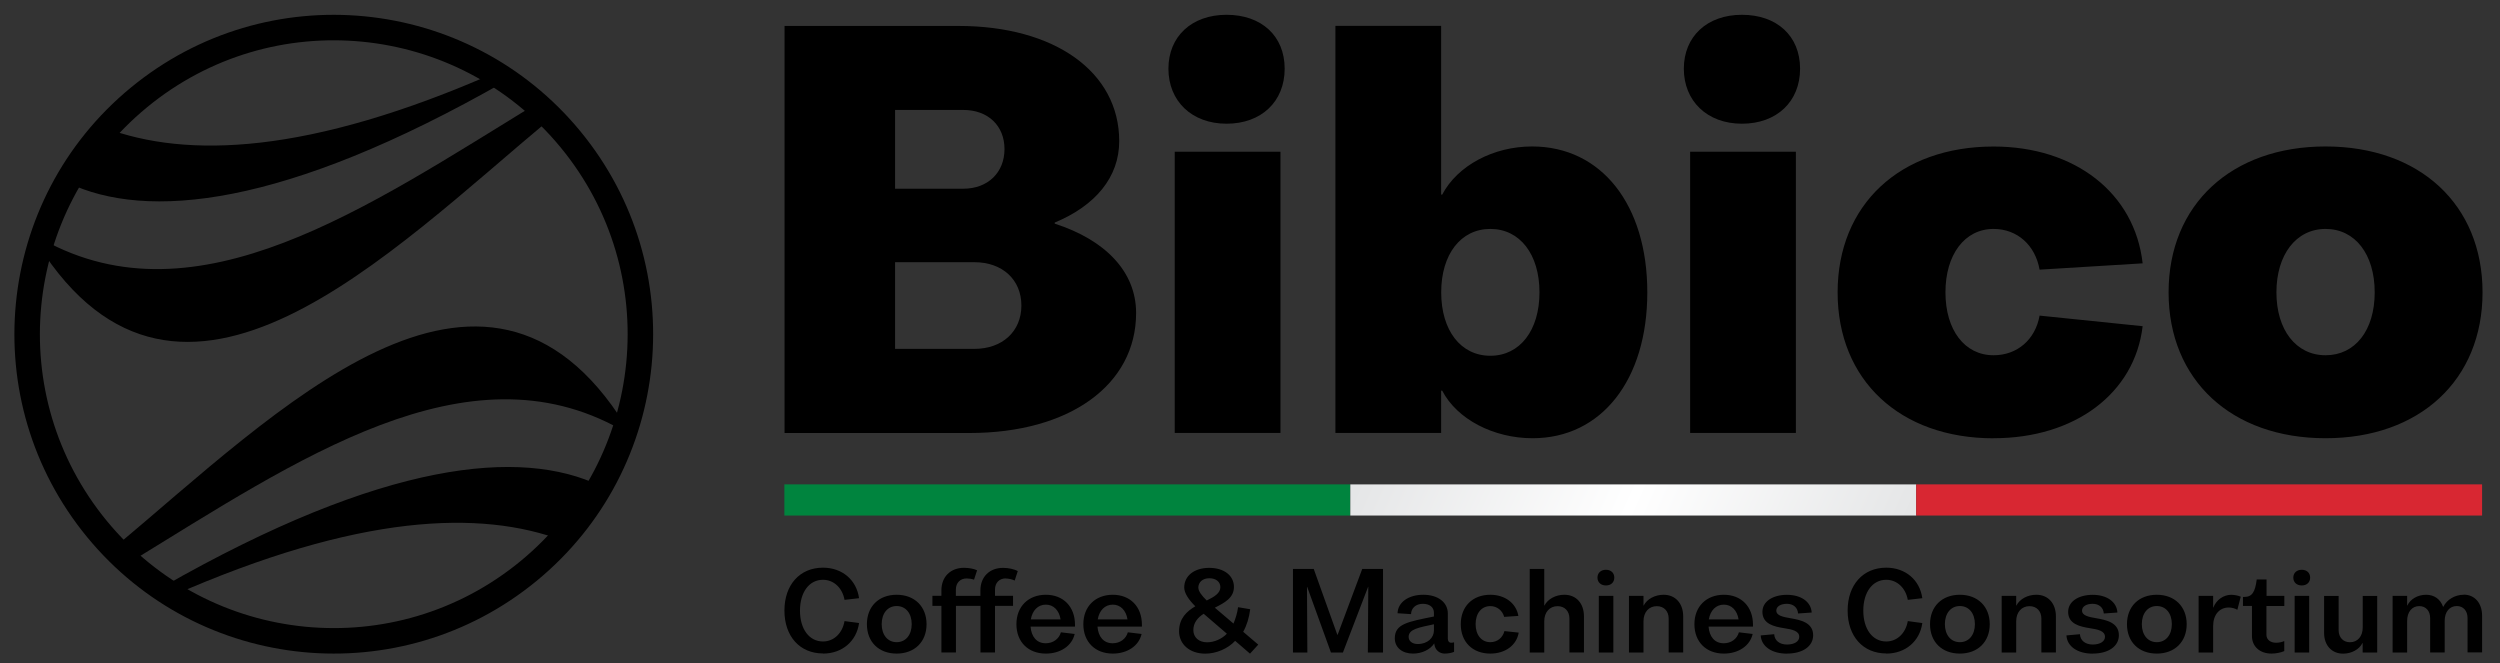 <?xml version="1.0" encoding="UTF-8"?> <svg xmlns="http://www.w3.org/2000/svg" xmlns:xlink="http://www.w3.org/1999/xlink" id="Layer_1" width="392.26" height="104.1" version="1.1" viewBox="0 0 392.26 104.1"><rect x="0" y="0" width="392.26" height="104.1" fill="#333333" stroke="none"/><!-- Generator: Adobe Illustrator 29.7.1, SVG Export Plug-In . SVG Version: 2.1.1 Build 8) --><defs><style> .st0, .st1 { fill: none; } .st2 { stroke-miterlimit: 10; } .st2, .st1 { stroke: #000; } .st1 { stroke-miterlimit: 2.61; stroke-width: 4px; } .st3 { fill: #d82732; } .st4 { fill: #00843e; } .st5 { fill: url(#linear-gradient); } .st6 { clip-path: url(#clippath); } </style><clipPath id="clippath"><rect class="st0" x="211.87" y="76" width="88.79" height="4.89"></rect></clipPath><linearGradient id="linear-gradient" x1="219.38" y1="61.77" x2="293.13" y2="95.11" gradientUnits="userSpaceOnUse"><stop offset="0" stop-color="#e5e6e7"></stop><stop offset=".5" stop-color="#fff"></stop><stop offset="1" stop-color="#e5e6e7"></stop></linearGradient></defs><path d="M152.88,54.74h-12.44v-13.6h12.44c4.4,0,7.38,2.74,7.38,6.8s-2.99,6.8-7.38,6.8M151.14,17.25c3.9,0,6.47,2.49,6.47,6.14s-2.57,6.22-6.47,6.22h-10.7v-12.36h10.7ZM165.49,35.09v-.17c6.39-2.65,10.12-7.13,10.12-12.77,0-10.87-10.12-18.08-25.22-18.08h-27.29v63.87h29.03c15.68,0,26.13-7.55,26.13-18.83,0-6.47-4.81-11.45-12.77-14.02Z"></path><path d="M364.89,55.74c-4.64,0-7.71-3.98-7.71-9.87s3.07-9.95,7.71-9.95,7.71,3.98,7.71,9.95-3.07,9.87-7.71,9.87M364.89,68.76c14.76,0,24.63-9.12,24.63-22.89s-9.87-22.89-24.63-22.89-24.63,9.12-24.63,22.89,9.87,22.89,24.63,22.89ZM312.8,68.76c12.77,0,22.15-7.05,23.39-17.58l-16.17-1.66c-.66,3.73-3.48,6.22-7.22,6.22-4.56,0-7.55-3.98-7.55-9.87s2.99-9.95,7.55-9.95c3.73,0,6.55,2.57,7.22,6.39l16.17-.99c-1.24-11.03-10.62-18.33-23.39-18.33-14.68,0-24.47,9.12-24.47,22.89s9.79,22.89,24.47,22.89ZM265.19,67.93h16.59V23.81h-16.59v44.13ZM273.32,19.41c5.47,0,9.12-3.48,9.12-8.63s-3.65-8.46-9.12-8.46-9.12,3.4-9.12,8.46,3.65,8.63,9.12,8.63ZM233.84,55.82c-4.65,0-7.71-3.98-7.71-9.95s3.07-9.95,7.71-9.95,7.71,3.98,7.71,9.95-3.07,9.95-7.71,9.95ZM240.39,22.98c-6.06,0-11.7,2.99-14.1,7.55h-.17V4.06h-16.59v63.87h16.59v-6.63h.17c2.32,4.48,8.05,7.46,14.18,7.46,10.78,0,18-9.12,18-22.89s-7.22-22.89-18.08-22.89ZM184.32,67.93h16.59V23.81h-16.59v44.13ZM192.45,19.41c5.47,0,9.12-3.48,9.12-8.63s-3.65-8.46-9.12-8.46-9.12,3.4-9.12,8.46,3.65,8.63,9.12,8.63Z"></path><path d="M140.69,100.76c-1.41,0-2.35-1.14-2.35-2.83s.93-2.84,2.35-2.84,2.36,1.14,2.36,2.84-.95,2.83-2.36,2.83M140.69,102.55c2.81,0,4.69-1.84,4.69-4.61s-1.88-4.62-4.69-4.62-4.67,1.84-4.67,4.62,1.86,4.61,4.67,4.61ZM129.13,102.55c3,0,5.26-1.92,5.66-4.79l-2.28-.31c-.33,1.92-1.69,3.2-3.38,3.2-2.16,0-3.61-1.94-3.61-4.84s1.45-4.84,3.61-4.84c1.69,0,3.05,1.28,3.38,3.15l2.28-.26c-.4-2.88-2.66-4.79-5.66-4.79-3.64,0-6.05,2.69-6.05,6.73s2.41,6.73,6.05,6.73Z"></path><path d="M157.8,90.77c.43,0,1.02.12,1.41.32l.48-1.48c-.53-.31-1.45-.51-2.31-.51-2.12,0-3.55,1.41-3.55,3.54v.85h-3.85v-.99c0-1.04.67-1.74,1.69-1.74.36,0,.81.07,1.16.19l.48-1.47c-.48-.24-1.31-.39-2.05-.39-2.12,0-3.55,1.41-3.55,3.54v.85h-1.41v1.58h1.41v7.31h2.28v-7.31h3.85v7.31h2.28v-7.31h2.83v-1.58h-2.83v-.99c0-1.04.67-1.74,1.69-1.74"></path><path d="M189.4,100.78c-1.29,0-2.16-.77-2.16-1.92s.69-1.96,1.62-2.56l3.64,3.13c-.79.83-1.98,1.35-3.11,1.35M188.02,92.23c0-.9.69-1.5,1.73-1.5s1.73.56,1.73,1.4c0,.95-.97,1.52-2.14,2.09-.81-.78-1.31-1.48-1.31-1.99ZM197.42,101.14l-2.36-2.01c.55-.95.95-2.25,1.1-3.54l-1.9-.32c-.12.89-.4,1.81-.72,2.57l-2.93-2.49c1.54-.77,3-1.55,3-3.25,0-1.79-1.55-3-3.88-3s-3.92,1.24-3.92,3.08c0,.87.69,1.91,1.74,2.95-1.36.8-2.55,1.91-2.55,3.92s1.64,3.51,4.11,3.51c1.74,0,3.55-.78,4.69-2.01l2.33,2.01,1.29-1.41ZM174.6,94.87c1.21,0,2.09.9,2.31,2.32h-4.67c.24-1.41,1.12-2.32,2.36-2.32ZM179.17,98.02c0-2.83-1.83-4.7-4.57-4.7s-4.62,1.84-4.62,4.62,1.85,4.61,4.62,4.61c2.31,0,4.11-1.24,4.52-3.08l-2.16-.26c-.29,1.04-1.22,1.72-2.38,1.72-1.41,0-2.26-1.02-2.38-2.61h6.97v-.31ZM164.1,94.87c1.21,0,2.09.9,2.31,2.32h-4.67c.24-1.41,1.12-2.32,2.36-2.32ZM168.67,98.02c0-2.83-1.83-4.7-4.57-4.7s-4.62,1.84-4.62,4.62,1.85,4.61,4.62,4.61c2.31,0,4.11-1.24,4.52-3.08l-2.16-.26c-.29,1.04-1.23,1.72-2.38,1.72-1.41,0-2.26-1.02-2.38-2.61h6.97v-.31Z"></path><polygon points="213.74 89.27 209.88 99.6 209.83 99.6 206.13 89.27 202.87 89.27 202.87 102.38 205.13 102.38 205.07 92.08 205.1 92.08 208.83 102.38 210.71 102.38 214.66 92.08 214.69 92.08 214.62 102.38 217 102.38 217 89.27 213.74 89.27"></polygon><path d="M386.55,93.32c-1.36,0-2.61.75-3.19,1.89h-.03c-.41-1.17-1.36-1.89-2.66-1.89s-2.47.66-2.95,1.69h-.03v-1.52h-2.28v8.89h2.28v-4.96c0-1.4.76-2.32,1.9-2.32,1.04,0,1.71.75,1.71,1.89v5.38h2.28v-4.96c0-1.4.76-2.32,1.9-2.32,1.02,0,1.69.75,1.69,1.89v5.38h2.28v-5.76c0-1.97-1.16-3.3-2.88-3.3M370.72,93.49v4.96c0,1.38-.79,2.32-2,2.32-1.05,0-1.78-.75-1.78-1.89v-5.38h-2.28v5.81c0,1.94,1.19,3.25,2.98,3.25,1.33,0,2.54-.66,3.04-1.67h.03v1.5h2.28v-8.89h-2.28ZM360.04,102.38h2.28v-8.89h-2.28v8.89ZM361.16,91.86c.79,0,1.31-.49,1.31-1.23s-.52-1.23-1.31-1.23-1.33.49-1.33,1.23.53,1.23,1.33,1.23ZM358.42,95.07v-1.58h-2.79v-2.57h-1.54c-.26,1.99-.71,2.74-1.97,2.74h-.19v1.41h1.41v4.72c0,1.65,1.24,2.76,3.07,2.76.66,0,1.45-.15,2-.39v-1.58c-.34.17-.86.27-1.28.27-.91,0-1.52-.51-1.52-1.24v-4.53h2.79ZM350.14,93.32c-1.26,0-2.4.8-2.86,2.01h-.03v-1.84h-2.28v8.89h2.28v-4.15c0-1.76.98-2.91,2.45-2.91.45,0,1,.14,1.35.36l.53-2.06c-.4-.17-.98-.29-1.43-.29ZM338.41,100.76c-1.41,0-2.35-1.14-2.35-2.83s.93-2.84,2.35-2.84,2.36,1.14,2.36,2.84-.95,2.83-2.36,2.83ZM338.41,102.55c2.81,0,4.69-1.84,4.69-4.61s-1.88-4.62-4.69-4.62-4.68,1.84-4.68,4.62,1.86,4.61,4.68,4.61ZM328.35,102.55c2.47,0,4.11-1.14,4.11-2.88,0-1.98-1.97-2.4-3.57-2.67-1.17-.2-2.21-.41-2.21-1.19,0-.65.67-1.07,1.67-1.07s1.69.6,1.74,1.52l2.14-.15c-.1-1.67-1.64-2.78-3.88-2.78s-3.85,1.06-3.85,2.67c0,1.92,1.85,2.32,3.43,2.57,1.22.19,2.35.41,2.35,1.35,0,.73-.78,1.21-1.93,1.21s-1.95-.63-2-1.62l-2.12.19c.1,1.72,1.74,2.86,4.12,2.86ZM319.5,93.32c-1.35,0-2.59.66-3.12,1.69h-.03v-1.52h-2.28v8.89h2.28v-4.9c0-1.43.85-2.37,2.09-2.37,1.12,0,1.86.78,1.86,1.94v5.33h2.28v-5.67c0-2.04-1.22-3.39-3.07-3.39ZM307.51,100.76c-1.41,0-2.35-1.14-2.35-2.83s.93-2.84,2.35-2.84,2.36,1.14,2.36,2.84-.95,2.83-2.36,2.83ZM307.51,102.55c2.81,0,4.69-1.84,4.69-4.61s-1.88-4.62-4.69-4.62-4.68,1.84-4.68,4.62,1.86,4.61,4.68,4.61ZM295.96,102.55c3,0,5.26-1.92,5.66-4.79l-2.28-.31c-.33,1.92-1.69,3.2-3.38,3.2-2.16,0-3.6-1.94-3.6-4.84s1.45-4.84,3.6-4.84c1.69,0,3.05,1.28,3.38,3.15l2.28-.26c-.4-2.88-2.66-4.79-5.66-4.79-3.64,0-6.06,2.69-6.06,6.73s2.42,6.73,6.06,6.73ZM280.38,102.55c2.47,0,4.11-1.14,4.11-2.88,0-1.98-1.97-2.4-3.57-2.67-1.17-.2-2.21-.41-2.21-1.19,0-.65.67-1.07,1.67-1.07s1.69.6,1.74,1.52l2.14-.15c-.1-1.67-1.64-2.78-3.88-2.78s-3.85,1.06-3.85,2.67c0,1.92,1.85,2.32,3.43,2.57,1.22.19,2.35.41,2.35,1.35,0,.73-.77,1.21-1.93,1.21s-1.95-.63-2-1.62l-2.12.19c.1,1.72,1.74,2.86,4.12,2.86ZM270.48,94.87c1.21,0,2.09.9,2.31,2.32h-4.67c.24-1.41,1.12-2.32,2.36-2.32ZM275.05,98.02c0-2.83-1.83-4.7-4.57-4.7s-4.62,1.84-4.62,4.62,1.85,4.61,4.62,4.61c2.31,0,4.11-1.24,4.52-3.08l-2.16-.26c-.29,1.04-1.22,1.72-2.38,1.72-1.41,0-2.26-1.02-2.38-2.61h6.97v-.31ZM261.02,93.32c-1.34,0-2.59.66-3.12,1.69h-.03v-1.52h-2.28v8.89h2.28v-4.9c0-1.43.85-2.37,2.09-2.37,1.12,0,1.86.78,1.86,1.94v5.33h2.28v-5.67c0-2.04-1.23-3.39-3.07-3.39ZM250.86,102.38h2.28v-8.89h-2.28v8.89ZM251.98,91.86c.79,0,1.31-.49,1.31-1.23s-.52-1.23-1.31-1.23-1.33.49-1.33,1.23.54,1.23,1.33,1.23ZM245.45,93.32c-1.35,0-2.59.66-3.12,1.69h-.03v-5.74h-2.28v13.11h2.28v-4.9c0-1.43.85-2.37,2.09-2.37,1.12,0,1.86.78,1.86,1.94v5.33h2.28v-5.67c0-2.04-1.22-3.39-3.07-3.39ZM233.84,102.55c2.35,0,4.12-1.31,4.45-3.29l-2.24-.24c-.26,1.04-1.12,1.74-2.21,1.74-1.4,0-2.31-1.14-2.31-2.83s.91-2.83,2.31-2.83c1.04,0,1.9.68,2.17,1.69l2.23-.15c-.34-2.01-2.12-3.32-4.4-3.32-2.79,0-4.64,1.84-4.64,4.62s1.84,4.61,4.64,4.61ZM222.45,101.05c-.86,0-1.43-.46-1.43-1.12,0-1.24,1.64-1.47,3.97-1.98v.97c0,1.14-.98,2.13-2.54,2.13ZM227.7,100.85c-.33,0-.53-.25-.53-.63v-3.95c0-1.77-1.55-2.95-3.85-2.95s-3.98,1.16-4.04,2.9l2.12.14c.02-.95.76-1.62,1.85-1.62s1.74.56,1.74,1.41v.58c-4.07.83-6.14,1.14-6.14,3.42,0,1.45,1.16,2.4,2.86,2.4,1.38,0,2.69-.61,3.33-1.6l.03.2c.12.83.78,1.4,1.6,1.4.52,0,1.1-.1,1.48-.27v-1.5c-.16.05-.33.07-.47.07Z"></path><path class="st2" d="M19.89,87.94c26.47-16.21,53.28-34.71,77.75-21.01-21.76-34.78-53.93-1.91-79.42,19.4.55.55,1.1,1.09,1.67,1.6"></path><path class="st2" d="M26.64,93.1c29.63-13.06,48.84-13.61,61.76-8.78,2.12-2.39,3.97-4.96,5.54-7.65-12.12-5.82-33.45-3.99-68.18,15.86.29.19.59.38.88.57"></path><path class="st2" d="M84.52,16.64C57.96,32.88,31.03,51.64,6.46,38.04l-.04.12c21.89,34.62,54.22,1.27,79.72-19.98-.53-.52-1.07-1.04-1.62-1.53"></path><path class="st2" d="M78.1,11.77c-29.63,13.06-48.84,13.61-61.76,8.78-2.12,2.39-3.97,4.96-5.54,7.65,12.12,5.82,33.45,3.99,68.18-15.86-.29-.19-.59-.38-.88-.57"></path><path class="st1" d="M89.52,21.87c16.88,20.52,13.94,50.84-6.58,67.72-20.52,16.88-50.84,13.94-67.72-6.58C-1.66,62.49,1.28,32.17,21.8,15.29,42.32-1.6,72.64,1.35,89.52,21.87Z"></path><rect class="st4" x="123.07" y="76" width="88.79" height="4.89"></rect><g class="st6"><rect class="st5" x="211.87" y="76" width="88.79" height="4.89"></rect></g><rect class="st3" x="300.66" y="76" width="88.79" height="4.89"></rect></svg> 